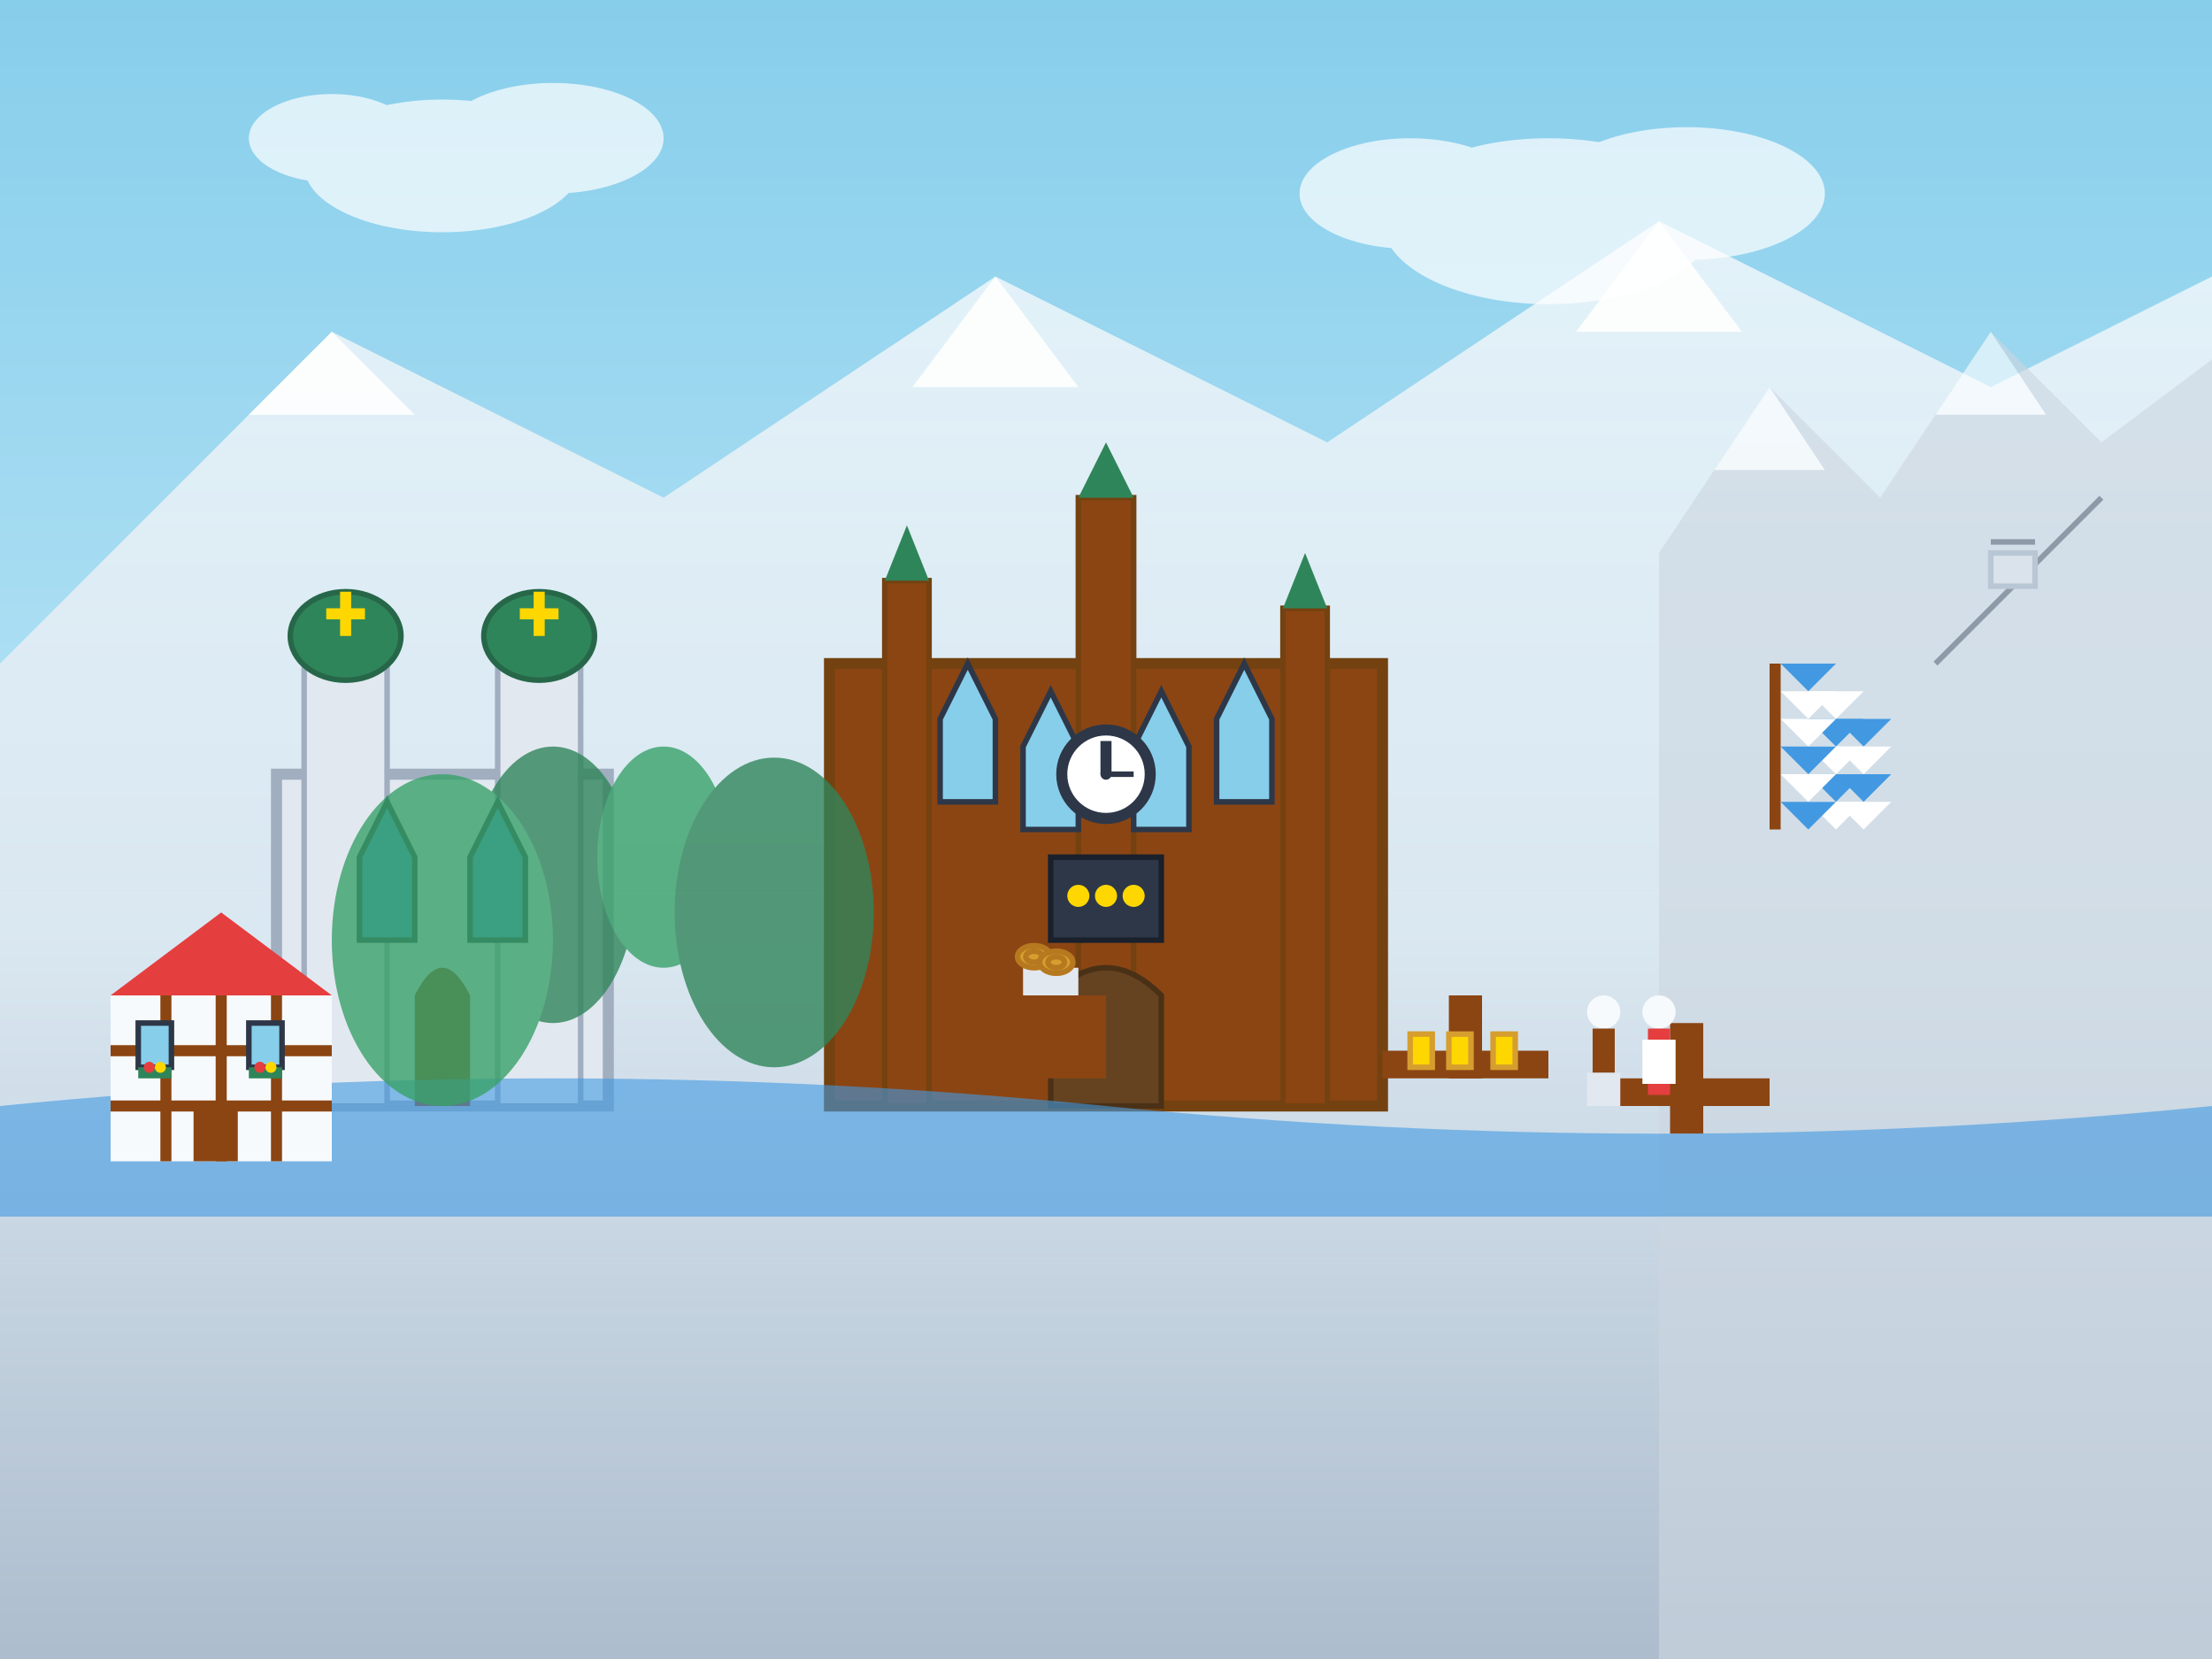 <svg xmlns="http://www.w3.org/2000/svg" viewBox="0 0 400 300" fill="none">
  <rect x="0" y="0" width="400" height="300" fill="#333333" stroke="none"/>
  <defs>
    <linearGradient id="munichSky" x1="0%" y1="0%" x2="0%" y2="100%">
      <stop offset="0%" style="stop-color:#87ceeb;stop-opacity:1" />
      <stop offset="100%" style="stop-color:#e0f6ff;stop-opacity:1" />
    </linearGradient>
    <linearGradient id="alpineGradient" x1="0%" y1="0%" x2="0%" y2="100%">
      <stop offset="0%" style="stop-color:#f7fafc;stop-opacity:1" />
      <stop offset="50%" style="stop-color:#e2e8f0;stop-opacity:1" />
      <stop offset="100%" style="stop-color:#a0aec0;stop-opacity:1" />
    </linearGradient>
  </defs>
  
  <!-- Sky background -->
  <rect width="400" height="300" fill="url(#munichSky)"/>
  
  <!-- Alpine mountains in background -->
  <path d="M0 120 L60 60 L120 90 L180 50 L240 80 L300 40 L360 70 L400 50 L400 300 L0 300 Z" fill="url(#alpineGradient)" opacity="0.8"/>
  
  <!-- Snow caps on mountains -->
  <path d="M60 60 L45 75 L75 75 Z" fill="white" opacity="0.9"/>
  <path d="M180 50 L165 70 L195 70 Z" fill="white" opacity="0.9"/>
  <path d="M300 40 L285 60 L315 60 Z" fill="white" opacity="0.9"/>
  
  <!-- Marienplatz - New Town Hall (Neues Rathaus) -->
  <g transform="translate(150, 80)">
    <!-- Main building -->
    <rect x="0" y="40" width="100" height="80" fill="#8b4513" stroke="#744210" stroke-width="2"/>
    
    <!-- Gothic spires -->
    <rect x="45" y="10" width="10" height="110" fill="#8b4513" stroke="#744210" stroke-width="1"/>
    <polygon points="45,10 50,0 55,10" fill="#2f855a"/>
    
    <!-- Side towers -->
    <rect x="10" y="25" width="8" height="95" fill="#8b4513" stroke="#744210" stroke-width="1"/>
    <polygon points="10,25 14,15 18,25" fill="#2f855a"/>
    
    <rect x="82" y="30" width="8" height="90" fill="#8b4513" stroke="#744210" stroke-width="1"/>
    <polygon points="82,30 86,20 90,30" fill="#2f855a"/>
    
    <!-- Gothic windows -->
    <path d="M20 50 L25 40 L30 50 L30 65 L20 65 Z" fill="#87ceeb" stroke="#2d3748" stroke-width="1"/>
    <path d="M35 55 L40 45 L45 55 L45 70 L35 70 Z" fill="#87ceeb" stroke="#2d3748" stroke-width="1"/>
    <path d="M55 55 L60 45 L65 55 L65 70 L55 70 Z" fill="#87ceeb" stroke="#2d3748" stroke-width="1"/>
    <path d="M70 50 L75 40 L80 50 L80 65 L70 65 Z" fill="#87ceeb" stroke="#2d3748" stroke-width="1"/>
    
    <!-- Glockenspiel -->
    <rect x="40" y="75" width="20" height="15" fill="#2d3748" stroke="#1a202c" stroke-width="1"/>
    <circle cx="45" cy="82" r="2" fill="#ffd700"/>
    <circle cx="50" cy="82" r="2" fill="#ffd700"/>
    <circle cx="55" cy="82" r="2" fill="#ffd700"/>
    
    <!-- Clock face -->
    <circle cx="50" cy="60" r="8" fill="white" stroke="#2d3748" stroke-width="2"/>
    <circle cx="50" cy="60" r="1" fill="#2d3748"/>
    <line x1="50" y1="60" x2="50" y2="54" stroke="#2d3748" stroke-width="2"/>
    <line x1="50" y1="60" x2="55" y2="60" stroke="#2d3748" stroke-width="1"/>
    
    <!-- Entrance portal -->
    <path d="M40 100 Q50 90 60 100 L60 120 L40 120 Z" fill="#654321" stroke="#4a3116" stroke-width="1"/>
  </g>
  
  <!-- Frauenkirche (Cathedral) -->
  <g transform="translate(50, 100)">
    <!-- Main cathedral body -->
    <rect x="0" y="40" width="60" height="60" fill="#e2e8f0" stroke="#a0aec0" stroke-width="2"/>
    
    <!-- Twin towers -->
    <rect x="5" y="15" width="15" height="85" fill="#e2e8f0" stroke="#a0aec0" stroke-width="1"/>
    <rect x="40" y="15" width="15" height="85" fill="#e2e8f0" stroke="#a0aec0" stroke-width="1"/>
    
    <!-- Distinctive onion domes -->
    <ellipse cx="12.5" cy="15" rx="10" ry="8" fill="#2f855a" stroke="#276749" stroke-width="1"/>
    <ellipse cx="47.5" cy="15" rx="10" ry="8" fill="#2f855a" stroke="#276749" stroke-width="1"/>
    
    <!-- Crosses on domes -->
    <line x1="12.5" y1="7" x2="12.5" y2="15" stroke="#ffd700" stroke-width="2"/>
    <line x1="9" y1="11" x2="16" y2="11" stroke="#ffd700" stroke-width="2"/>
    <line x1="47.5" y1="7" x2="47.5" y2="15" stroke="#ffd700" stroke-width="2"/>
    <line x1="44" y1="11" x2="51" y2="11" stroke="#ffd700" stroke-width="2"/>
    
    <!-- Cathedral windows -->
    <path d="M15 55 L20 45 L25 55 L25 70 L15 70 Z" fill="#4299e1" stroke="#2d3748" stroke-width="1"/>
    <path d="M35 55 L40 45 L45 55 L45 70 L35 70 Z" fill="#4299e1" stroke="#2d3748" stroke-width="1"/>
    
    <!-- Main entrance -->
    <path d="M25 80 Q30 70 35 80 L35 100 L25 100 Z" fill="#8b4513"/>
  </g>
  
  <!-- Bavarian Alps view -->
  <g opacity="0.6">
    <path d="M300 100 L320 70 L340 90 L360 60 L380 80 L400 65 L400 300 L300 300 Z" fill="#cbd5e0"/>
    <path d="M320 70 L310 85 L330 85 Z" fill="white"/>
    <path d="M360 60 L350 75 L370 75 Z" fill="white"/>
  </g>
  
  <!-- Beer garden/Oktoberfest area -->
  <g transform="translate(250, 180)">
    <!-- Beer garden tables -->
    <rect x="0" y="10" width="30" height="5" fill="#8b4513"/>
    <rect x="12" y="0" width="6" height="15" fill="#8b4513"/>
    
    <rect x="40" y="15" width="30" height="5" fill="#8b4513"/>
    <rect x="52" y="5" width="6" height="20" fill="#8b4513"/>
    
    <!-- Beer steins -->
    <rect x="5" y="7" width="4" height="6" fill="#ffd700" stroke="#d69e2e" stroke-width="1"/>
    <rect x="12" y="7" width="4" height="6" fill="#ffd700" stroke="#d69e2e" stroke-width="1"/>
    <rect x="20" y="7" width="4" height="6" fill="#ffd700" stroke="#d69e2e" stroke-width="1"/>
    
    <!-- People in traditional Bavarian dress -->
    <g transform="translate(35, -5)">
      <!-- Man in Lederhosen -->
      <circle cx="5" cy="8" r="3" fill="#f7fafc"/>
      <rect x="3" y="11" width="4" height="8" fill="#8b4513"/> <!-- Lederhosen -->
      <rect x="2" y="19" width="6" height="6" fill="#e2e8f0"/> <!-- White socks -->
      
      <!-- Woman in Dirndl -->
      <circle cx="15" cy="8" r="3" fill="#f7fafc"/>
      <rect x="13" y="11" width="4" height="12" fill="#e53e3e"/> <!-- Dirndl dress -->
      <rect x="12" y="13" width="6" height="8" fill="white"/> <!-- Apron -->
    </g>
  </g>
  
  <!-- Isar River -->
  <path d="M0 200 Q100 190 200 200 Q300 210 400 200 L400 220 L0 220 Z" fill="#4299e1" opacity="0.6"/>
  
  <!-- English Garden trees -->
  <g opacity="0.8">
    <ellipse cx="100" cy="160" rx="15" ry="25" fill="#2f855a"/>
    <ellipse cx="120" cy="155" rx="12" ry="20" fill="#38a169"/>
    <ellipse cx="140" cy="165" rx="18" ry="28" fill="#2f855a"/>
    <ellipse cx="80" cy="170" rx="20" ry="30" fill="#38a169"/>
  </g>
  
  <!-- Traditional Bavarian architecture -->
  <g transform="translate(20, 150)">
    <!-- Half-timbered house -->
    <rect x="0" y="30" width="40" height="30" fill="#f7fafc"/>
    <polygon points="0,30 20,15 40,30" fill="#e53e3e"/>
    
    <!-- Timber frame pattern -->
    <line x1="0" y1="40" x2="40" y2="40" stroke="#8b4513" stroke-width="2"/>
    <line x1="0" y1="50" x2="40" y2="50" stroke="#8b4513" stroke-width="2"/>
    <line x1="10" y1="30" x2="10" y2="60" stroke="#8b4513" stroke-width="2"/>
    <line x1="20" y1="30" x2="20" y2="60" stroke="#8b4513" stroke-width="2"/>
    <line x1="30" y1="30" x2="30" y2="60" stroke="#8b4513" stroke-width="2"/>
    
    <!-- Windows -->
    <rect x="5" y="35" width="6" height="8" fill="#87ceeb" stroke="#2d3748" stroke-width="1"/>
    <rect x="25" y="35" width="6" height="8" fill="#87ceeb" stroke="#2d3748" stroke-width="1"/>
    
    <!-- Door -->
    <rect x="15" y="50" width="8" height="10" fill="#8b4513"/>
    
    <!-- Flower boxes -->
    <rect x="5" y="43" width="6" height="2" fill="#2f855a"/>
    <rect x="25" y="43" width="6" height="2" fill="#2f855a"/>
    <circle cx="7" cy="43" r="1" fill="#e53e3e"/>
    <circle cx="9" cy="43" r="1" fill="#ffd700"/>
    <circle cx="27" cy="43" r="1" fill="#e53e3e"/>
    <circle cx="29" cy="43" r="1" fill="#ffd700"/>
  </g>
  
  <!-- Bavarian flag -->
  <g transform="translate(320, 120)">
    <rect x="0" y="0" width="2" height="30" fill="#8b4513"/>
    <!-- Blue and white diamonds pattern -->
    <polygon points="2,0 12,0 7,5" fill="#4299e1"/>
    <polygon points="7,5 17,5 12,10" fill="white"/>
    <polygon points="2,5 12,5 7,10" fill="white"/>
    <polygon points="12,10 22,10 17,15" fill="#4299e1"/>
    <polygon points="7,10 17,10 12,15" fill="#4299e1"/>
    <polygon points="2,10 12,10 7,15" fill="white"/>
    <polygon points="12,15 22,15 17,20" fill="white"/>
    <polygon points="7,15 17,15 12,20" fill="white"/>
    <polygon points="2,15 12,15 7,20" fill="#4299e1"/>
    <polygon points="12,20 22,20 17,25" fill="#4299e1"/>
    <polygon points="7,20 17,20 12,25" fill="#4299e1"/>
    <polygon points="2,20 12,20 7,25" fill="white"/>
    <polygon points="12,25 22,25 17,30" fill="white"/>
    <polygon points="7,25 17,25 12,30" fill="white"/>
    <polygon points="2,25 12,25 7,30" fill="#4299e1"/>
  </g>
  
  <!-- Pretzel stand -->
  <g transform="translate(180, 170)">
    <rect x="0" y="10" width="20" height="15" fill="#8b4513"/>
    <rect x="5" y="5" width="10" height="5" fill="#e2e8f0"/>
    
    <!-- Pretzels -->
    <g transform="translate(7, 3)">
      <ellipse cx="0" cy="0" rx="3" ry="2" fill="#d69e2e" stroke="#b7791f" stroke-width="1"/>
      <ellipse cx="0" cy="0" rx="1.5" ry="1" fill="none" stroke="#b7791f" stroke-width="1"/>
      <ellipse cx="4" cy="1" rx="3" ry="2" fill="#d69e2e" stroke="#b7791f" stroke-width="1"/>
      <ellipse cx="4" cy="1" rx="1.5" ry="1" fill="none" stroke="#b7791f" stroke-width="1"/>
    </g>
  </g>
  
  <!-- Clouds with Alpine feeling -->
  <g opacity="0.7">
    <ellipse cx="80" cy="30" rx="25" ry="12" fill="white"/>
    <ellipse cx="100" cy="25" rx="20" ry="10" fill="white"/>
    <ellipse cx="60" cy="25" rx="15" ry="8" fill="white"/>
    
    <ellipse cx="280" cy="40" rx="30" ry="15" fill="white"/>
    <ellipse cx="305" cy="35" rx="25" ry="12" fill="white"/>
    <ellipse cx="255" cy="35" rx="20" ry="10" fill="white"/>
  </g>
  
  <!-- Cable car to Alps (in distance) -->
  <g transform="translate(350, 80)" opacity="0.5">
    <line x1="0" y1="40" x2="30" y2="10" stroke="#4a5568" stroke-width="1"/>
    <rect x="10" y="20" width="8" height="6" fill="#e2e8f0" stroke="#a0aec0" stroke-width="1"/>
    <line x1="10" y1="18" x2="18" y2="18" stroke="#4a5568" stroke-width="1"/>
  </g>
</svg>
